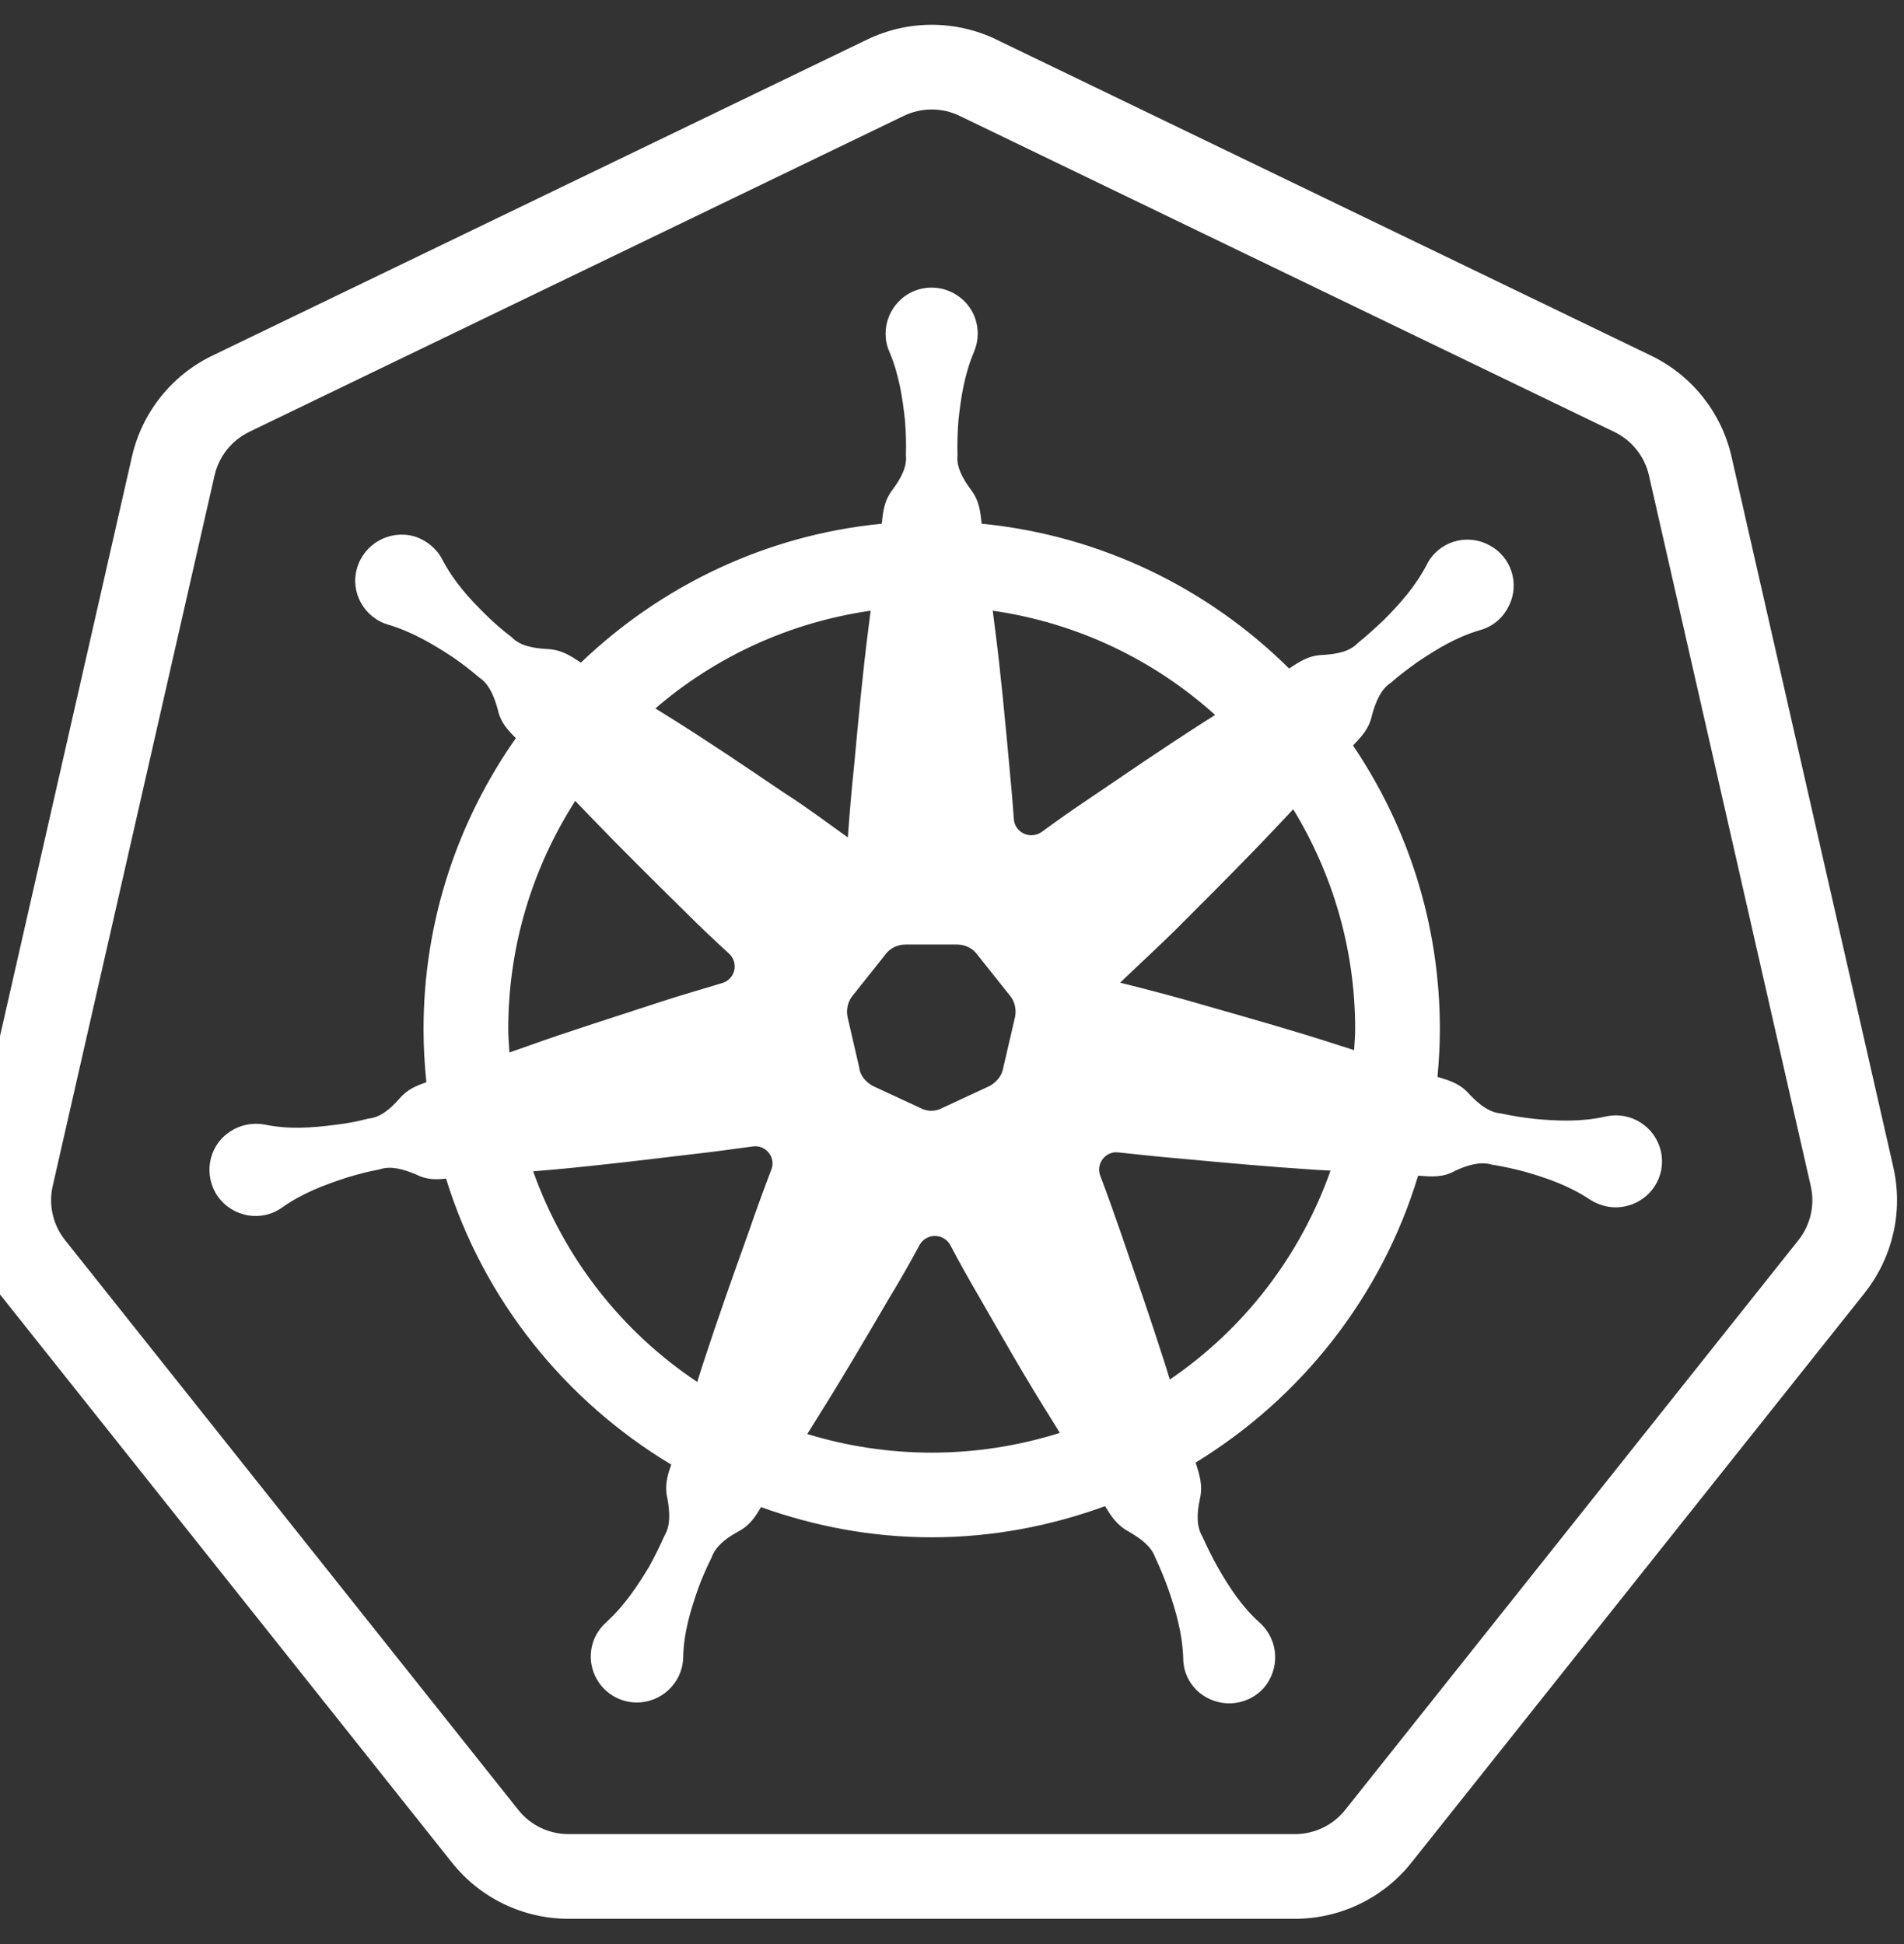 <svg width="47" height="48" viewBox="0 0 47 48" fill="none" xmlns="http://www.w3.org/2000/svg">
<rect x="0" y="0" width="47" height="48" fill="#333333" stroke="none"/>
<path fill-rule="evenodd" clip-rule="evenodd" d="M22.999 0.612C22.446 0.612 21.901 0.737 21.403 0.978L5.241 8.781C4.236 9.266 3.505 10.185 3.257 11.274L-0.737 28.819C-0.859 29.356 -0.858 29.913 -0.736 30.45C-0.614 30.986 -0.373 31.489 -0.031 31.92L11.158 45.988C11.854 46.864 12.914 47.374 14.032 47.374H31.966C33.084 47.374 34.144 46.864 34.841 45.987L46.029 31.922V31.92C46.722 31.048 46.984 29.907 46.737 28.821V28.819L42.742 11.274V11.272C42.494 10.185 41.763 9.267 40.757 8.781L24.598 0.978C24.597 0.977 24.596 0.976 24.596 0.976C24.098 0.736 23.552 0.612 22.999 0.612ZM22.999 2.703C23.234 2.703 23.468 2.755 23.687 2.86L39.849 10.664C40.063 10.767 40.251 10.917 40.399 11.103C40.547 11.289 40.652 11.506 40.704 11.738L44.698 29.282C44.751 29.514 44.751 29.754 44.698 29.985C44.645 30.217 44.541 30.434 44.394 30.619L33.205 44.687C32.904 45.065 32.449 45.283 31.966 45.283H14.032C13.549 45.283 13.096 45.065 12.795 44.687L1.607 30.619C1.307 30.242 1.194 29.751 1.301 29.282L5.296 11.74C5.403 11.269 5.716 10.875 6.149 10.666V10.664L22.311 2.86C22.526 2.757 22.761 2.703 22.999 2.703M22.991 7.101C22.843 7.101 22.694 7.131 22.55 7.191C21.975 7.442 21.703 8.11 21.954 8.685C22.194 9.25 22.277 9.813 22.34 10.378C22.361 10.671 22.373 10.953 22.362 11.235C22.393 11.518 22.247 11.8 22.038 12.083C21.818 12.365 21.797 12.648 21.766 12.93C18.897 13.211 16.315 14.469 14.341 16.358L14.322 16.348C14.082 16.191 13.853 16.034 13.487 16.023C13.142 16.002 12.828 15.94 12.63 15.731C12.41 15.564 12.191 15.377 11.993 15.178C11.585 14.781 11.197 14.351 10.915 13.808C10.779 13.547 10.528 13.336 10.225 13.242C9.618 13.075 8.992 13.42 8.814 14.026C8.636 14.622 8.992 15.26 9.598 15.427C10.183 15.605 10.675 15.897 11.156 16.211C11.388 16.369 11.612 16.54 11.825 16.724C12.066 16.88 12.191 17.173 12.285 17.508C12.354 17.843 12.546 18.036 12.734 18.224C11.303 20.262 10.455 22.738 10.455 25.411C10.455 25.853 10.48 26.289 10.525 26.72C10.29 26.802 10.058 26.891 9.859 27.126C9.629 27.387 9.378 27.595 9.096 27.616C8.822 27.69 8.542 27.742 8.261 27.773C7.696 27.846 7.121 27.889 6.525 27.763C6.232 27.711 5.909 27.773 5.647 27.961C5.135 28.317 5.02 29.027 5.376 29.539C5.742 30.052 6.452 30.179 6.964 29.813C7.466 29.458 7.999 29.258 8.542 29.08C8.814 28.996 9.087 28.924 9.369 28.872C9.641 28.778 9.943 28.86 10.268 28.996C10.537 29.135 10.775 29.124 11.011 29.1C11.931 32.084 13.943 34.583 16.57 36.161C16.48 36.412 16.396 36.674 16.476 37.004C16.539 37.349 16.549 37.674 16.403 37.914C16.288 38.176 16.163 38.425 16.027 38.676C15.734 39.157 15.421 39.638 14.961 40.056C14.742 40.255 14.594 40.537 14.584 40.861C14.563 41.488 15.055 42.012 15.682 42.033C16.309 42.054 16.843 41.562 16.864 40.934C16.875 40.318 17.041 39.775 17.23 39.231C17.324 38.97 17.439 38.709 17.564 38.458C17.658 38.186 17.908 37.986 18.212 37.819C18.514 37.663 18.649 37.442 18.785 37.21C20.105 37.683 21.519 37.955 22.999 37.955C24.504 37.955 25.942 37.674 27.28 37.186C27.422 37.427 27.568 37.657 27.871 37.819C28.174 37.996 28.424 38.186 28.518 38.458C28.643 38.719 28.748 38.98 28.842 39.242C29.03 39.785 29.187 40.328 29.208 40.944C29.208 41.248 29.333 41.542 29.573 41.761C30.044 42.179 30.756 42.148 31.184 41.688C31.602 41.217 31.571 40.505 31.111 40.077C30.651 39.669 30.337 39.178 30.055 38.686C29.919 38.446 29.794 38.186 29.68 37.935C29.533 37.684 29.543 37.369 29.616 37.024C29.7 36.669 29.606 36.408 29.522 36.136L29.514 36.11C32.12 34.516 34.106 32.009 35.006 29.027L35.041 29.029C35.334 29.05 35.615 29.08 35.929 28.902C36.242 28.756 36.557 28.672 36.829 28.755C37.101 28.797 37.382 28.86 37.654 28.933C38.198 29.09 38.742 29.278 39.255 29.623C39.506 29.78 39.819 29.854 40.133 29.78C40.749 29.644 41.136 29.039 41 28.433C40.864 27.816 40.257 27.429 39.641 27.565C39.034 27.701 38.47 27.679 37.895 27.626C37.613 27.595 37.34 27.554 37.058 27.491C36.776 27.471 36.527 27.283 36.286 27.032C36.046 26.75 35.774 26.677 35.502 26.593L35.484 26.587C35.52 26.199 35.543 25.808 35.543 25.411C35.543 22.819 34.752 20.408 33.399 18.406C33.598 18.197 33.798 17.999 33.871 17.644C33.965 17.31 34.09 17.017 34.33 16.86C34.539 16.672 34.77 16.505 35 16.338C35.47 16.024 35.962 15.721 36.547 15.554C36.84 15.47 37.089 15.271 37.236 14.978C37.528 14.424 37.31 13.735 36.746 13.453C36.192 13.16 35.501 13.378 35.218 13.943C34.936 14.486 34.55 14.915 34.153 15.313C33.944 15.511 33.735 15.7 33.516 15.878C33.317 16.087 33.003 16.149 32.658 16.17C32.292 16.181 32.062 16.348 31.821 16.505C29.828 14.53 27.178 13.219 24.232 12.93C24.201 12.648 24.18 12.365 23.961 12.083C23.752 11.8 23.605 11.518 23.636 11.235C23.626 10.953 23.638 10.671 23.659 10.378C23.721 9.813 23.804 9.25 24.044 8.685C24.16 8.413 24.17 8.09 24.044 7.787C23.856 7.356 23.433 7.1 22.991 7.101ZM21.492 15.078L21.441 15.48C21.295 16.609 21.191 17.748 21.086 18.878C21.023 19.476 20.971 20.076 20.929 20.676C20.417 20.31 19.905 19.923 19.361 19.578C18.42 18.94 17.479 18.302 16.507 17.695L16.178 17.491C17.648 16.224 19.476 15.368 21.492 15.078M24.506 15.078C26.605 15.38 28.496 16.3 29.996 17.652L29.647 17.873C28.685 18.49 27.756 19.128 26.815 19.766C26.439 20.017 26.072 20.278 25.717 20.539C25.434 20.738 25.047 20.56 25.026 20.215C24.995 19.765 24.954 19.327 24.912 18.877C24.808 17.748 24.703 16.609 24.557 15.48L24.506 15.078ZM14.2 19.774L14.533 20.121C15.327 20.947 16.132 21.741 16.948 22.546C17.293 22.891 17.638 23.217 17.993 23.541C18.244 23.771 18.15 24.177 17.826 24.272C17.313 24.428 16.8 24.574 16.288 24.741C15.212 25.097 14.125 25.433 13.048 25.819L12.575 25.985C12.564 25.793 12.546 25.605 12.546 25.411C12.546 23.33 13.158 21.4 14.2 19.774ZM31.923 19.98C32.887 21.563 33.452 23.417 33.452 25.411C33.452 25.586 33.434 25.755 33.426 25.927L33.054 25.809C31.967 25.454 30.881 25.149 29.784 24.835C29.073 24.626 28.361 24.439 27.65 24.262C28.183 23.749 28.738 23.247 29.251 22.724C30.056 21.919 30.86 21.114 31.643 20.278L31.923 19.98ZM22.352 23.32H23.626C23.825 23.32 24.014 23.415 24.118 23.561L24.933 24.586C25.048 24.722 25.091 24.919 25.059 25.097L24.765 26.363C24.734 26.561 24.598 26.718 24.43 26.812L23.261 27.355C23.177 27.401 23.084 27.425 22.989 27.425C22.894 27.425 22.8 27.401 22.717 27.355L21.546 26.812C21.378 26.718 21.232 26.561 21.211 26.363L20.919 25.097C20.887 24.919 20.93 24.722 21.045 24.586L21.86 23.561C21.964 23.415 22.153 23.32 22.352 23.32ZM18.577 28.306C18.901 28.254 19.164 28.579 19.038 28.882C18.84 29.405 18.651 29.917 18.473 30.44C18.086 31.517 17.709 32.583 17.354 33.67L17.211 34.119C15.351 32.882 13.922 31.061 13.161 28.919L13.716 28.872C14.855 28.767 15.974 28.63 17.113 28.494C17.604 28.442 18.086 28.369 18.577 28.306ZM27.609 28.453C28.101 28.505 28.582 28.558 29.073 28.6C30.212 28.705 31.341 28.809 32.48 28.882L32.844 28.902C32.096 31.018 30.699 32.821 28.877 34.06L28.759 33.68C28.414 32.593 28.038 31.516 27.672 30.45C27.505 29.969 27.338 29.499 27.16 29.029C27.045 28.726 27.296 28.411 27.609 28.453ZM23.077 30.515C23.155 30.515 23.232 30.536 23.299 30.576C23.366 30.616 23.421 30.673 23.459 30.742C23.689 31.181 23.93 31.61 24.181 32.038C24.746 33.021 25.308 34.015 25.915 34.977L26.162 35.377C25.139 35.7 24.072 35.865 22.999 35.865C21.958 35.865 20.922 35.71 19.927 35.405L20.188 34.987C20.794 34.025 21.369 33.041 21.944 32.059C22.207 31.627 22.458 31.188 22.697 30.742C22.781 30.59 22.928 30.515 23.077 30.515Z" fill="white"/>
</svg>
